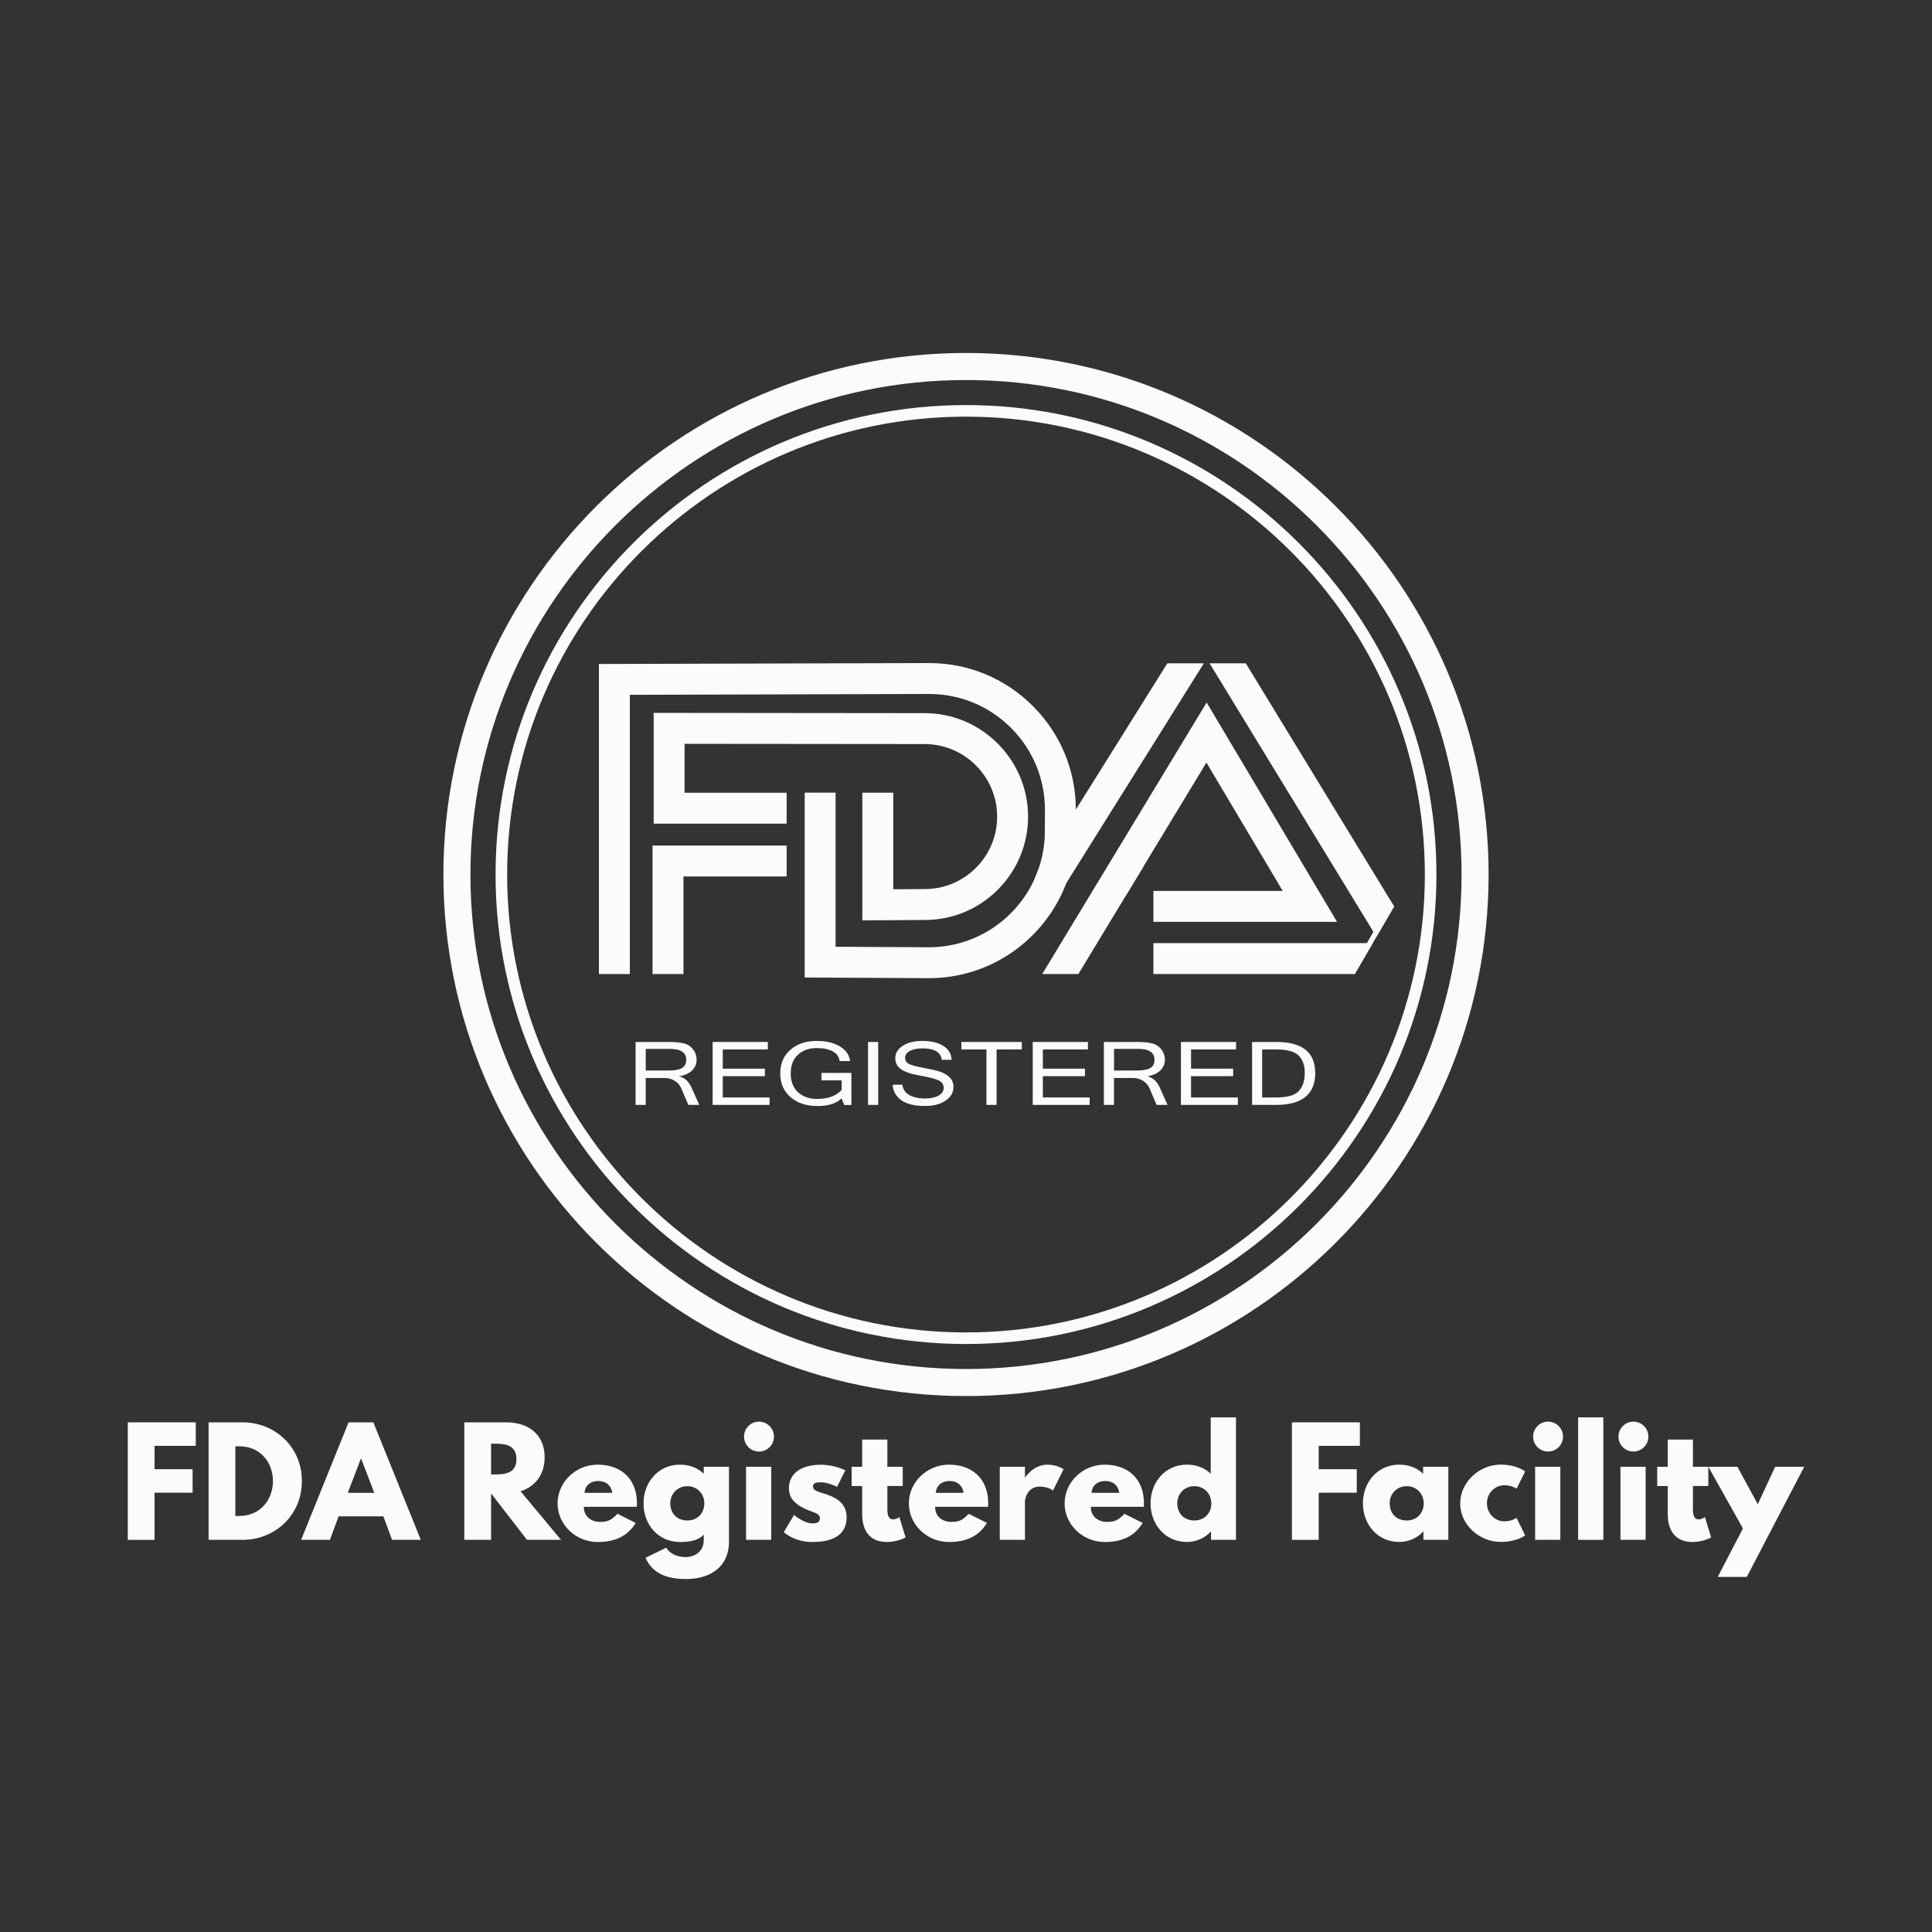 <svg viewBox="0 0 500 500" xmlns:xlink="http://www.w3.org/1999/xlink" version="1.1" xmlns="http://www.w3.org/2000/svg">
  <rect x="0" y="0" width="500" height="500" fill="#333333" stroke="none"/>
  <defs>
    <style>
      .cls-1 {
        fill: none;
      }

      .cls-2 {
        fill: #fcfafa;
      }

      .cls-3 {
        clip-path: url(#clippath);
      }
    </style>
    <clipPath id="clippath">
      <rect height="500" width="500" class="cls-1"></rect>
    </clipPath>
  </defs>
  
  <g>
    <g id="Layer_1">
      <g class="cls-3">
        <path d="M278.43,209.51v.34l-.03,5.56c-.03,4.62-.89,9.04-2.44,13.13-4.4,11.64-14.34,20.57-26.58,23.54-2.95.72-6.02,1.09-9.19,1.07l-31.94-.17v-47.84h8v39.88l23.99.13h.16c12.12,0,22.6-7.23,27.32-17.63.38-.8.7-1.62.98-2.46v-.02c1.09-3.03,1.68-6.29,1.7-9.69l.03-5.55c.06-8.07-3.05-15.66-8.74-21.38-5.67-5.69-13.22-8.82-21.25-8.82h-.09l-77.35.22v72.26h-8v-80.24l85.33-.24h.11c10.18,0,19.73,3.96,26.92,11.18,7.13,7.16,11.05,16.64,11.07,26.73" class="cls-2"></path>
        <polygon points="203.58 218.83 203.58 226.83 176.88 226.83 176.88 252.08 168.88 252.08 168.88 218.83 203.58 218.83" class="cls-2"></polygon>
        <path d="M266.06,211.1c.06,7.16-2.68,13.92-7.7,19.02-5.03,5.1-11.74,7.93-18.9,7.97l-16.29.1v-33.05h8v25l8.24-.05c5.02-.03,9.72-2.01,13.25-5.59,3.52-3.58,5.44-8.31,5.4-13.33-.08-10.25-8.49-18.6-18.75-18.61l-62.14-.06v12.66h26.41v8h-34.41v-28.67l70.15.07c14.62,0,26.62,11.92,26.74,26.54" class="cls-2"></path>
        <polygon points="267.72 227.52 274.1 231.51 275.96 228.54 311.56 171.66 302.11 171.66 278.43 209.51 268.71 225.04 268.7 225.07 267.72 227.52" class="cls-2"></polygon>
        <polygon points="360.8 234.58 356.22 242.44 313.04 171.66 322.41 171.66 360.8 234.58" class="cls-2"></polygon>
        <polygon points="355.27 244.08 355.11 244.36 350.61 252.08 298.5 252.08 298.5 244.08 355.27 244.08" class="cls-2"></polygon>
        <polygon points="298.5 230.58 331.97 230.58 312.22 197.35 296.03 224.08 291.5 231.57 279.08 252.08 269.73 252.08 312.28 181.81 346.03 238.58 298.5 238.58 298.5 230.58" class="cls-2"></polygon>
        <polygon points="355.27 244.08 355.11 244.36 354.19 244.58 354.88 244.08 355.27 244.08" class="cls-2"></polygon>
        <line y2="244.36" x2="355.11" y1="244.08" x1="355.27" class="cls-2"></line>
        <polygon points="360.8 234.58 350.61 252.08 349.25 251.89 359.94 233.33 360.8 234.58" class="cls-2"></polygon>
        <polygon points="296.03 224.08 291.5 231.57 291.5 224.08 296.03 224.08" class="cls-2"></polygon>
        <path d="M180.97,285.95h-2.83l-1.86-4.35c-.33-.77-.88-1.4-1.66-1.89-.77-.49-1.66-.73-2.67-.73h-4.84v6.97h-2.62v-16.29h8.75c1.53,0,2.78.12,3.75.37.97.24,1.76.76,2.37,1.54.61.79.92,1.67.92,2.65,0,1.13-.4,2.07-1.19,2.82-.79.76-1.87,1.25-3.25,1.48v.04c1.38.36,2.42,1.34,3.14,2.94l1.98,4.43ZM167.11,277.05h5.84c1.63,0,2.81-.21,3.54-.63.73-.42,1.1-1.15,1.1-2.19,0-1.85-1.41-2.78-4.23-2.78h-6.24v5.6Z" class="cls-2"></path>
        <polygon points="199.17 285.95 184.43 285.95 184.43 269.66 198.71 269.66 198.71 271.6 187.05 271.6 187.05 276.57 197.96 276.57 197.96 278.51 187.05 278.51 187.05 284.02 199.17 284.02 199.17 285.95" class="cls-2"></polygon>
        <path d="M211.49,286.23c-2.84,0-5.14-.77-6.91-2.3-1.77-1.53-2.65-3.58-2.65-6.12s.87-4.6,2.62-6.13c1.74-1.53,4.03-2.29,6.86-2.29,2.38,0,4.36.47,5.94,1.42,1.58.94,2.46,2.21,2.65,3.79h-2.71c-.11-1.05-.68-1.88-1.73-2.47-1.04-.6-2.42-.89-4.12-.89-2.04,0-3.68.57-4.93,1.72-1.25,1.15-1.87,2.77-1.87,4.86s.63,3.7,1.89,4.85c1.26,1.15,2.9,1.73,4.93,1.73,2.85,0,4.97-.77,6.35-2.32v-2.48h-5.22v-1.94h7.75v8.31h-1.85l-.69-1.71c-1.34,1.33-3.45,1.99-6.32,1.99" class="cls-2"></path>
        <rect height="16.29" width="2.63" y="269.66" x="224.65" class="cls-2"></rect>
        <path d="M239.45,286.23c-2.79,0-4.87-.51-6.25-1.54-1.38-1.03-2.11-2.35-2.18-3.97h2.52c.13,1.21.75,2.11,1.84,2.7,1.09.58,2.41.87,3.96.87,1.46,0,2.64-.25,3.54-.74.89-.5,1.34-1.17,1.34-2.02,0-.9-.46-1.55-1.39-1.96-.93-.41-2.52-.81-4.78-1.21-2.26-.4-3.88-.95-4.87-1.65-.98-.7-1.48-1.64-1.48-2.81,0-1.32.64-2.4,1.92-3.24,1.28-.84,2.98-1.27,5.1-1.27,2.23,0,4.03.43,5.39,1.28,1.37.85,2.09,2.06,2.17,3.61h-2.55c-.26-1.97-1.9-2.96-4.91-2.96-1.46,0-2.58.23-3.38.68s-1.2,1.05-1.2,1.8c0,.68.32,1.19.96,1.53s1.84.67,3.6.99c1.76.32,3.15.63,4.19.94,1.03.31,1.92.79,2.66,1.45.74.66,1.1,1.54,1.1,2.64,0,1.4-.68,2.56-2.03,3.49-1.35.93-3.12,1.39-5.29,1.39" class="cls-2"></path>
        <polygon points="264.45 271.6 257.92 271.6 257.92 285.95 255.29 285.95 255.29 271.6 248.8 271.6 248.8 269.66 264.45 269.66 264.45 271.6" class="cls-2"></polygon>
        <polygon points="282 285.95 267.27 285.95 267.27 269.66 281.55 269.66 281.55 271.6 269.89 271.6 269.89 276.57 280.79 276.57 280.79 278.51 269.89 278.51 269.89 284.02 282 284.02 282 285.95" class="cls-2"></polygon>
        <path d="M302.16,285.95h-2.83l-1.86-4.35c-.33-.77-.89-1.4-1.66-1.89-.77-.49-1.66-.73-2.67-.73h-4.84v6.97h-2.62v-16.29h8.75c1.53,0,2.78.12,3.75.37.97.24,1.76.76,2.37,1.54.61.79.92,1.67.92,2.65,0,1.13-.4,2.07-1.19,2.82-.79.76-1.87,1.25-3.25,1.48v.04c1.38.36,2.42,1.34,3.14,2.94l1.98,4.43ZM288.3,277.05h5.84c1.63,0,2.81-.21,3.54-.63s1.1-1.15,1.1-2.19c0-1.85-1.41-2.78-4.23-2.78h-6.24v5.6Z" class="cls-2"></path>
        <polygon points="320.36 285.95 305.62 285.95 305.62 269.66 319.9 269.66 319.9 271.6 308.24 271.6 308.24 276.57 319.14 276.57 319.14 278.51 308.24 278.51 308.24 284.02 320.36 284.02 320.36 285.95" class="cls-2"></polygon>
        <path d="M324.04,269.66h6.27c6.71,0,10.07,2.68,10.07,8.06s-3.36,8.23-10.07,8.23h-6.27v-16.29ZM326.65,284.02h3.6c2.87,0,4.82-.55,5.86-1.65,1.04-1.1,1.56-2.65,1.56-4.65s-.52-3.46-1.56-4.52c-1.04-1.07-2.99-1.6-5.87-1.6h-3.6v12.42Z" class="cls-2"></path>
        <path d="M250,361.3c-74.58,0-135.25-60.55-135.25-134.97s60.67-134.98,135.25-134.98,135.25,60.55,135.25,134.98-60.67,134.97-135.25,134.97M250,98.35c-70.72,0-128.25,57.41-128.25,127.98s57.53,127.97,128.25,127.97,128.25-57.41,128.25-127.97-57.53-127.98-128.25-127.98" class="cls-2"></path>
        <path d="M250,347.83c-67.13,0-121.75-54.51-121.75-121.5s54.62-121.5,121.75-121.5,121.75,54.51,121.75,121.5-54.62,121.5-121.75,121.5M250,107.83c-65.48,0-118.75,53.16-118.75,118.5s53.27,118.5,118.75,118.5,118.75-53.16,118.75-118.5-53.27-118.5-118.75-118.5" class="cls-2"></path>
        <polygon points="50.66 374.18 40 374.18 40 380.23 49.85 380.23 49.85 386.31 40 386.31 40 398.51 33.07 398.51 33.07 368.1 50.66 368.1 50.66 374.18" class="cls-2"></polygon>
        <path d="M62.79,368.1c8.33,0,15.34,6.34,15.34,15.19s-6.97,15.22-15.34,15.22h-8.81v-30.41h8.81ZM61.98,392.32c5.12,0,8.63-3.91,8.66-8.99,0-5.09-3.5-9.03-8.66-9.03h-1.07v18.03h1.07Z" class="cls-2"></path>
        <path d="M108.91,398.51h-7.45l-2.25-6.08h-11.58l-2.25,6.08h-7.45l12.28-30.41h6.41l12.28,30.41ZM93.46,377.5h-.07l-3.39,8.85h6.86l-3.39-8.85Z" class="cls-2"></path>
        <path d="M131.03,368.1c5.64,0,9.92,3.06,9.92,9.03,0,4.57-2.51,7.63-6.23,8.81l10.47,12.57h-8.81l-9.29-12.02v12.02h-6.93v-30.41h10.87ZM127.9,381.59c2.62,0,5.75-.18,5.75-3.98s-3.13-3.98-5.75-3.98h-.81v7.96h.81Z" class="cls-2"></path>
        <path d="M151.09,389.96c0,2.91,2.43,3.91,4.09,3.91,2.1,0,3.02-.41,4.61-2.1l4.72,2.36c-2.14,3.58-5.6,4.94-9.81,4.94-5.71,0-10.4-4.5-10.4-9.99s4.68-10.03,10.4-10.03,10.14,3.39,10.14,10.03c0,.26,0,.66-.04.88h-13.71ZM158.46,386.35c-.3-1.99-1.66-3.06-3.58-3.06-2.25,0-3.5,1.33-3.61,3.06h7.19Z" class="cls-2"></path>
        <path d="M172.4,400.54c.7,1.14,2.29,2.43,5.12,2.43,1.81,0,4.61-1.07,4.61-4.42v-1.4c-1.4,1.55-3.61,1.92-6.19,1.92-5.53,0-9.4-4.46-9.4-9.99s3.87-10.03,9.4-10.03c2.51,0,4.53.81,6.08,2.25h.11v-1.7h6.53v19.43c0,6.34-4.68,9.62-11.13,9.62-3.94,0-8.48-.88-10.47-5.49l5.35-2.62ZM177.89,393.5c2.54,0,4.39-1.84,4.39-4.42s-1.95-4.46-4.39-4.46-4.42,1.84-4.42,4.46,1.77,4.42,4.42,4.42" class="cls-2"></path>
        <path d="M200.3,371.79c0,2.14-1.73,3.87-3.87,3.87s-3.87-1.73-3.87-3.87,1.73-3.87,3.87-3.87,3.87,1.73,3.87,3.87M193.08,398.51h6.52v-18.91h-6.52v18.91Z" class="cls-2"></path>
        <path d="M218.77,380.52l-2.14,4.28s-2.21-1.18-4.2-1.18c-1.44,0-2.03.26-2.03,1.14,0,1,1.33,1.29,2.95,1.81,2.51.77,5.75,2.17,5.75,6.05,0,5.57-5.09,6.45-8.96,6.45-4.57,0-7.3-2.54-7.3-2.54l2.65-4.46s2.58,2.18,4.68,2.18c.92,0,2.03-.11,2.03-1.36,0-1.36-2.07-1.48-4.2-2.58-1.92-1-3.83-2.32-3.83-5.16,0-3.87,3.28-6.08,8.26-6.08,3.65,0,6.34,1.47,6.34,1.47" class="cls-2"></path>
        <path d="M223.13,372.56h6.52v7.04h3.98v4.98h-3.98v6.01c0,1.77.44,2.62,1.48,2.62.85,0,1.62-.59,1.62-.59l1.62,5.27s-2.1,1.18-4.79,1.18c-5.2,0-6.45-3.87-6.45-7.23v-7.26h-2.73v-4.98h2.73v-7.04Z" class="cls-2"></path>
        <path d="M242,389.96c0,2.91,2.43,3.91,4.09,3.91,2.1,0,3.02-.41,4.61-2.1l4.72,2.36c-2.14,3.58-5.6,4.94-9.81,4.94-5.71,0-10.4-4.5-10.4-9.99s4.68-10.03,10.4-10.03,10.14,3.39,10.14,10.03c0,.26,0,.66-.04.88h-13.71ZM249.37,386.35c-.3-1.99-1.66-3.06-3.58-3.06-2.25,0-3.5,1.33-3.61,3.06h7.19Z" class="cls-2"></path>
        <path d="M258.74,379.6h6.52v2.73h.07s2.06-3.28,5.79-3.28c2.43,0,4.13,1.18,4.13,1.18l-2.73,5.53s-1.22-1.03-3.39-1.03c-3.39,0-3.87,3.35-3.87,3.83v9.95h-6.52v-18.91Z" class="cls-2"></path>
        <path d="M282.3,389.96c0,2.91,2.43,3.91,4.09,3.91,2.1,0,3.02-.41,4.61-2.1l4.72,2.36c-2.14,3.58-5.6,4.94-9.81,4.94-5.71,0-10.39-4.5-10.39-9.99s4.68-10.03,10.39-10.03,10.14,3.39,10.14,10.03c0,.26,0,.66-.04.88h-13.71ZM289.67,386.35c-.3-1.99-1.66-3.06-3.58-3.06-2.25,0-3.5,1.33-3.61,3.06h7.19Z" class="cls-2"></path>
        <path d="M307.15,379.05c2.54,0,4.64.85,6.19,2.36v-14.6h6.53v31.7h-6.45v-2.14h-.07c-1.4,1.55-3.61,2.69-6.19,2.69-5.53,0-9.4-4.46-9.4-9.99s3.87-10.03,9.4-10.03M309.1,393.5c2.54,0,4.39-1.84,4.39-4.42s-1.95-4.46-4.39-4.46-4.42,1.84-4.42,4.46,1.77,4.42,4.42,4.42" class="cls-2"></path>
        <polygon points="351.94 374.18 341.28 374.18 341.28 380.23 351.13 380.23 351.13 386.31 341.28 386.31 341.28 398.51 334.35 398.51 334.35 368.1 351.94 368.1 351.94 374.18" class="cls-2"></polygon>
        <path d="M362.11,379.05c2.54,0,4.64.85,6.19,2.36v-1.81h6.53v18.91h-6.45v-2.14h-.07c-1.4,1.55-3.61,2.69-6.19,2.69-5.53,0-9.4-4.46-9.4-9.99s3.87-10.03,9.4-10.03M364.07,393.5c2.54,0,4.39-1.84,4.39-4.42s-1.95-4.46-4.39-4.46-4.42,1.84-4.42,4.46,1.77,4.42,4.42,4.42" class="cls-2"></path>
        <path d="M384.82,389.04c0,2.62,2.03,4.68,4.5,4.68,1.95,0,3.17-.89,3.17-.89l2.21,4.53s-2.14,1.69-6.34,1.69c-5.46,0-10.47-4.42-10.47-9.95s4.98-10.06,10.47-10.06c4.2,0,6.34,1.77,6.34,1.77l-2.21,4.46s-1.22-.89-3.17-.89c-2.47,0-4.5,2.07-4.5,4.64" class="cls-2"></path>
        <path d="M404.51,371.79c0,2.14-1.73,3.87-3.87,3.87s-3.87-1.73-3.87-3.87,1.73-3.87,3.87-3.87,3.87,1.73,3.87,3.87M397.29,398.51h6.52v-18.91h-6.52v18.91Z" class="cls-2"></path>
        <rect height="31.7" width="6.52" y="366.81" x="408.42" class="cls-2"></rect>
        <path d="M426.6,371.79c0,2.14-1.73,3.87-3.87,3.87s-3.87-1.73-3.87-3.87,1.73-3.87,3.87-3.87,3.87,1.73,3.87,3.87M419.37,398.51h6.52v-18.91h-6.52v18.91Z" class="cls-2"></path>
        <path d="M431.61,372.56h6.52v7.04h3.98v4.98h-3.98v6.01c0,1.77.44,2.62,1.48,2.62.85,0,1.62-.59,1.62-.59l1.62,5.27s-2.1,1.18-4.79,1.18c-5.2,0-6.45-3.87-6.45-7.23v-7.26h-2.73v-4.98h2.73v-7.04Z" class="cls-2"></path>
        <polygon points="466.93 379.6 452.07 408.1 444.55 408.1 451.07 395.56 442.12 379.6 449.64 379.6 454.91 389.3 459.41 379.6 466.93 379.6" class="cls-2"></polygon>
      </g>
    </g>
  </g>
</svg>